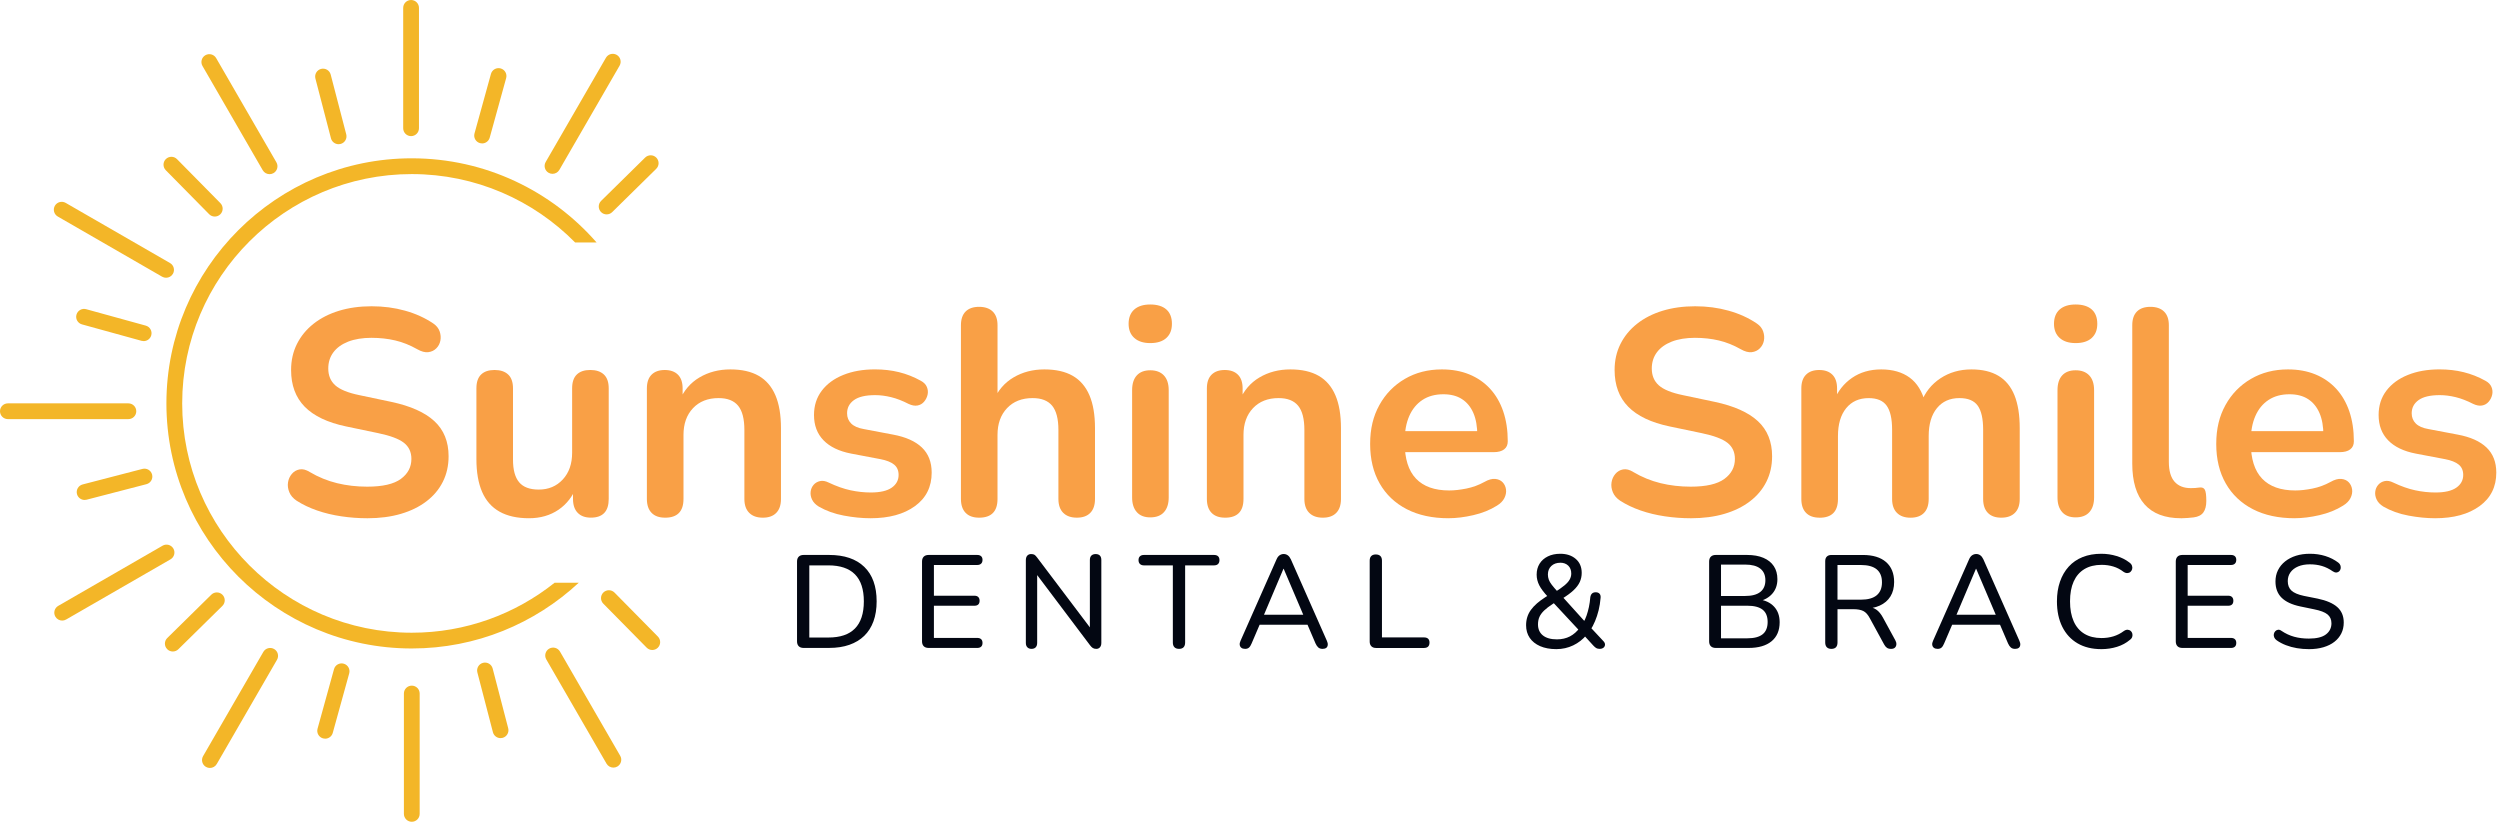 <svg xmlns="http://www.w3.org/2000/svg" width="195" height="65" viewBox="0 0 195 65" fill="none"><path d="M32.065 10.618C31.725 10.618 31.449 10.343 31.449 10.004V0.615C31.449 0.275 31.725 0 32.065 0C32.404 0 32.68 0.275 32.68 0.615V10.003C32.68 10.342 32.404 10.617 32.065 10.617V10.618Z" fill="#F3B628"></path><path d="M21.027 13.585C20.814 13.585 20.607 13.475 20.493 13.277L15.794 5.147C15.623 4.852 15.725 4.477 16.019 4.307C16.314 4.137 16.69 4.238 16.86 4.532L21.56 12.663C21.73 12.957 21.629 13.333 21.334 13.503C21.237 13.559 21.132 13.585 21.027 13.585Z" fill="#F3B628"></path><path d="M12.954 21.665C12.85 21.665 12.744 21.639 12.647 21.583L4.507 16.889C4.212 16.719 4.112 16.343 4.281 16.049C4.452 15.755 4.828 15.655 5.122 15.824L13.262 20.517C13.557 20.688 13.657 21.063 13.488 21.357C13.374 21.555 13.167 21.665 12.954 21.665Z" fill="#F3B628"></path><path d="M10.014 32.691H0.615C0.276 32.691 0 32.416 0 32.077C0 31.737 0.276 31.462 0.615 31.462H10.014C10.354 31.462 10.629 31.737 10.629 32.077C10.629 32.416 10.354 32.691 10.014 32.691Z" fill="#F3B628"></path><path d="M4.851 48.405C4.638 48.405 4.431 48.294 4.317 48.097C4.147 47.803 4.248 47.427 4.543 47.257L12.682 42.563C12.977 42.393 13.353 42.495 13.524 42.789C13.694 43.083 13.592 43.459 13.298 43.629L5.158 48.322C5.061 48.379 4.955 48.405 4.851 48.405Z" fill="#F3B628"></path><path d="M16.373 59.901C16.268 59.901 16.163 59.875 16.066 59.819C15.771 59.649 15.671 59.273 15.84 58.979L20.54 50.848C20.71 50.554 21.086 50.454 21.381 50.623C21.675 50.793 21.776 51.168 21.606 51.463L16.907 59.593C16.793 59.791 16.586 59.901 16.373 59.901Z" fill="#F3B628"></path><path d="M32.119 64.098C31.78 64.098 31.504 63.822 31.504 63.483V54.095C31.504 53.756 31.78 53.48 32.119 53.48C32.459 53.48 32.734 53.756 32.734 54.095V63.483C32.734 63.822 32.459 64.098 32.119 64.098Z" fill="#F3B628"></path><path d="M47.844 59.873C47.631 59.873 47.424 59.763 47.31 59.566L42.61 51.435C42.44 51.141 42.541 50.765 42.836 50.595C43.13 50.425 43.506 50.526 43.677 50.82L48.376 58.951C48.547 59.245 48.445 59.621 48.151 59.791C48.054 59.847 47.948 59.873 47.844 59.873Z" fill="#F3B628"></path><path d="M43.095 13.559C42.991 13.559 42.886 13.532 42.788 13.476C42.494 13.306 42.393 12.93 42.563 12.636L47.263 4.505C47.433 4.211 47.809 4.111 48.103 4.28C48.398 4.45 48.498 4.826 48.329 5.12L43.629 13.251C43.515 13.448 43.309 13.559 43.095 13.559Z" fill="#F3B628"></path><path d="M43.255 45.457C40.196 47.893 36.326 49.352 32.118 49.352C22.244 49.352 14.211 41.328 14.211 31.465C14.211 21.602 22.244 13.578 32.118 13.578C37.099 13.578 41.609 15.621 44.858 18.91H46.532C43.021 14.894 37.863 12.348 32.118 12.348C21.565 12.348 12.98 20.923 12.98 31.464C12.98 42.005 21.566 50.581 32.118 50.581C37.145 50.581 41.722 48.633 45.141 45.455H43.255V45.457Z" fill="#F3B628"></path><path d="M26.41 11.248C26.137 11.248 25.887 11.065 25.815 10.788L24.602 6.126C24.516 5.797 24.714 5.461 25.043 5.375C25.372 5.29 25.708 5.487 25.794 5.816L27.007 10.478C27.093 10.807 26.895 11.143 26.566 11.228C26.514 11.242 26.462 11.248 26.41 11.248Z" fill="#F3B628"></path><path d="M16.753 16.892C16.595 16.892 16.435 16.831 16.315 16.709L12.931 13.277C12.693 13.034 12.695 12.645 12.937 12.407C13.18 12.169 13.569 12.171 13.807 12.414L17.191 15.846C17.429 16.088 17.427 16.477 17.185 16.715C17.065 16.833 16.909 16.891 16.753 16.891V16.892Z" fill="#F3B628"></path><path d="M11.205 26.605C11.151 26.605 11.095 26.598 11.041 26.584L6.393 25.302C6.065 25.211 5.873 24.873 5.964 24.546C6.055 24.218 6.393 24.026 6.721 24.117L11.369 25.398C11.697 25.489 11.889 25.827 11.798 26.155C11.723 26.427 11.476 26.607 11.205 26.607V26.605Z" fill="#F3B628"></path><path d="M6.6 38.997C6.326 38.997 6.076 38.813 6.004 38.537C5.919 38.208 6.116 37.872 6.445 37.787L11.113 36.575C11.442 36.49 11.778 36.687 11.864 37.016C11.949 37.344 11.752 37.68 11.423 37.766L6.755 38.977C6.703 38.991 6.651 38.997 6.6 38.997Z" fill="#F3B628"></path><path d="M13.479 50.818C13.32 50.818 13.161 50.757 13.04 50.634C12.802 50.392 12.804 50.003 13.047 49.765L16.483 46.385C16.725 46.148 17.114 46.15 17.353 46.392C17.591 46.634 17.589 47.023 17.346 47.261L13.911 50.641C13.79 50.759 13.635 50.817 13.479 50.817V50.818Z" fill="#F3B628"></path><path d="M25.362 57.617C25.308 57.617 25.252 57.61 25.198 57.595C24.87 57.504 24.678 57.166 24.769 56.838L26.052 52.196C26.142 51.868 26.481 51.676 26.809 51.767C27.137 51.858 27.329 52.196 27.238 52.524L25.955 57.166C25.88 57.438 25.633 57.618 25.362 57.618V57.617Z" fill="#F3B628"></path><path d="M39.043 57.574C38.769 57.574 38.52 57.39 38.448 57.114L37.235 52.451C37.149 52.123 37.347 51.787 37.676 51.701C38.005 51.616 38.341 51.813 38.427 52.142L39.64 56.804C39.725 57.132 39.528 57.468 39.199 57.554C39.147 57.568 39.094 57.574 39.043 57.574Z" fill="#F3B628"></path><path d="M50.878 50.7C50.719 50.7 50.56 50.638 50.44 50.516L47.056 47.084C46.818 46.842 46.82 46.453 47.062 46.215C47.305 45.977 47.694 45.979 47.932 46.221L51.316 49.653C51.554 49.895 51.552 50.285 51.31 50.522C51.19 50.64 51.034 50.699 50.878 50.699V50.7Z" fill="#F3B628"></path><path d="M47.319 16.723C47.16 16.723 47 16.661 46.88 16.539C46.642 16.297 46.644 15.908 46.886 15.67L50.322 12.29C50.565 12.052 50.954 12.054 51.193 12.296C51.431 12.539 51.429 12.928 51.186 13.166L47.75 16.546C47.63 16.663 47.475 16.722 47.319 16.722V16.723Z" fill="#F3B628"></path><path d="M37.604 11.187C37.55 11.187 37.495 11.179 37.44 11.165C37.112 11.074 36.92 10.736 37.011 10.408L38.294 5.766C38.385 5.438 38.723 5.246 39.051 5.337C39.379 5.428 39.571 5.766 39.48 6.093L38.197 10.736C38.122 11.008 37.875 11.188 37.604 11.188V11.187Z" fill="#F3B628"></path><path d="M28.639 40.423C27.97 40.423 27.3 40.373 26.631 40.274C25.961 40.175 25.329 40.024 24.736 39.818C24.142 39.613 23.608 39.358 23.137 39.055C22.864 38.872 22.672 38.652 22.567 38.393C22.46 38.134 22.426 37.88 22.465 37.629C22.502 37.379 22.601 37.159 22.761 36.968C22.921 36.778 23.123 36.66 23.366 36.614C23.61 36.568 23.876 36.637 24.165 36.819C24.835 37.215 25.543 37.504 26.289 37.687C27.035 37.869 27.819 37.96 28.64 37.96C29.843 37.96 30.718 37.759 31.267 37.356C31.815 36.953 32.089 36.432 32.089 35.794C32.089 35.261 31.895 34.844 31.507 34.539C31.118 34.236 30.453 33.984 29.509 33.787L26.997 33.262C25.55 32.959 24.474 32.445 23.766 31.723C23.058 31.001 22.705 30.046 22.705 28.861C22.705 28.116 22.857 27.44 23.161 26.831C23.465 26.223 23.896 25.699 24.451 25.258C25.007 24.817 25.669 24.478 26.438 24.242C27.207 24.007 28.055 23.889 28.984 23.889C29.913 23.889 30.765 24.002 31.587 24.231C32.41 24.459 33.148 24.793 33.802 25.235C34.045 25.403 34.209 25.607 34.293 25.85C34.377 26.093 34.395 26.334 34.35 26.568C34.304 26.804 34.198 27.006 34.031 27.172C33.864 27.34 33.654 27.439 33.403 27.469C33.152 27.499 32.866 27.423 32.546 27.24C31.983 26.921 31.412 26.692 30.834 26.556C30.256 26.419 29.632 26.35 28.962 26.35C28.293 26.35 27.661 26.449 27.158 26.647C26.656 26.845 26.271 27.122 26.005 27.479C25.738 27.836 25.605 28.259 25.605 28.745C25.605 29.293 25.788 29.73 26.153 30.057C26.519 30.384 27.142 30.638 28.025 30.82L30.515 31.345C32.022 31.665 33.144 32.167 33.883 32.851C34.621 33.536 34.99 34.448 34.99 35.588C34.99 36.318 34.842 36.979 34.545 37.573C34.248 38.166 33.822 38.676 33.266 39.1C32.71 39.526 32.045 39.853 31.268 40.081C30.492 40.31 29.616 40.424 28.642 40.424L28.639 40.423Z" fill="#F9A046"></path><path d="M41.271 40.423C40.342 40.423 39.573 40.252 38.964 39.909C38.355 39.567 37.903 39.054 37.605 38.37C37.309 37.686 37.16 36.834 37.16 35.816V30.296C37.16 29.81 37.281 29.448 37.526 29.213C37.769 28.977 38.119 28.859 38.576 28.859C39.032 28.859 39.386 28.977 39.637 29.213C39.888 29.448 40.014 29.81 40.014 30.296V35.861C40.014 36.652 40.174 37.237 40.494 37.617C40.813 37.997 41.323 38.187 42.024 38.187C42.785 38.187 43.409 37.925 43.896 37.4C44.383 36.875 44.626 36.18 44.626 35.313V30.295C44.626 29.808 44.747 29.448 44.992 29.212C45.235 28.976 45.585 28.858 46.042 28.858C46.498 28.858 46.852 28.976 47.103 29.212C47.354 29.448 47.48 29.808 47.48 30.295V38.916C47.48 39.89 47.015 40.376 46.088 40.376C45.646 40.376 45.303 40.251 45.06 39.999C44.816 39.749 44.694 39.388 44.694 38.916V37.183L45.014 37.867C44.694 38.688 44.211 39.32 43.564 39.76C42.916 40.2 42.151 40.422 41.269 40.422L41.271 40.423Z" fill="#F9A046"></path><path d="M51.873 40.378C51.416 40.378 51.065 40.253 50.823 40.001C50.579 39.751 50.457 39.39 50.457 38.918V30.297C50.457 29.826 50.579 29.468 50.823 29.225C51.066 28.982 51.409 28.86 51.851 28.86C52.292 28.86 52.634 28.982 52.879 29.225C53.122 29.468 53.244 29.826 53.244 30.297V31.847L52.993 31.278C53.328 30.472 53.85 29.86 54.557 29.441C55.266 29.023 56.068 28.814 56.966 28.814C57.865 28.814 58.602 28.982 59.181 29.316C59.76 29.651 60.193 30.156 60.483 30.833C60.772 31.51 60.916 32.365 60.916 33.399V38.919C60.916 39.391 60.794 39.752 60.55 40.002C60.307 40.254 59.957 40.379 59.501 40.379C59.044 40.379 58.69 40.254 58.439 40.002C58.188 39.752 58.062 39.391 58.062 38.919V33.537C58.062 32.67 57.898 32.039 57.571 31.644C57.243 31.248 56.737 31.051 56.052 31.051C55.214 31.051 54.549 31.313 54.054 31.838C53.559 32.363 53.312 33.058 53.312 33.925V38.92C53.312 39.894 52.833 40.38 51.874 40.38L51.873 40.378Z" fill="#F9A046"></path><path d="M67.899 40.423C67.244 40.423 66.551 40.354 65.821 40.217C65.091 40.081 64.436 39.845 63.857 39.51C63.614 39.357 63.442 39.179 63.343 38.973C63.244 38.768 63.206 38.563 63.229 38.358C63.252 38.152 63.328 37.974 63.458 37.821C63.587 37.669 63.755 37.571 63.96 37.525C64.166 37.479 64.391 37.518 64.634 37.639C65.243 37.928 65.814 38.129 66.346 38.243C66.879 38.357 67.405 38.414 67.922 38.414C68.652 38.414 69.196 38.289 69.555 38.037C69.912 37.787 70.091 37.456 70.091 37.045C70.091 36.696 69.973 36.425 69.737 36.235C69.501 36.045 69.147 35.904 68.676 35.814L66.392 35.381C65.448 35.198 64.729 34.853 64.234 34.342C63.739 33.833 63.492 33.176 63.492 32.369C63.492 31.64 63.694 31.009 64.097 30.476C64.501 29.944 65.059 29.534 65.776 29.245C66.492 28.956 67.314 28.812 68.242 28.812C68.912 28.812 69.54 28.884 70.126 29.029C70.712 29.174 71.279 29.397 71.827 29.702C72.055 29.824 72.211 29.984 72.295 30.181C72.378 30.379 72.397 30.581 72.352 30.785C72.306 30.991 72.215 31.173 72.078 31.333C71.942 31.493 71.77 31.592 71.564 31.629C71.359 31.668 71.127 31.626 70.868 31.504C70.395 31.261 69.943 31.086 69.508 30.979C69.075 30.873 68.66 30.82 68.264 30.82C67.519 30.82 66.967 30.949 66.609 31.208C66.25 31.467 66.072 31.809 66.072 32.235C66.072 32.554 66.178 32.82 66.391 33.033C66.604 33.246 66.931 33.391 67.373 33.466L69.657 33.899C70.646 34.082 71.396 34.416 71.906 34.903C72.416 35.39 72.671 36.043 72.671 36.864C72.671 37.975 72.237 38.845 71.369 39.476C70.501 40.108 69.344 40.423 67.899 40.423Z" fill="#F9A046"></path><path d="M76.369 40.378C75.912 40.378 75.561 40.253 75.319 40.002C75.075 39.751 74.953 39.39 74.953 38.919V25.37C74.953 24.898 75.075 24.541 75.319 24.298C75.562 24.055 75.912 23.933 76.369 23.933C76.825 23.933 77.179 24.055 77.43 24.298C77.681 24.541 77.807 24.899 77.807 25.37V31.277H77.487C77.822 30.471 78.344 29.859 79.051 29.441C79.76 29.022 80.562 28.814 81.46 28.814C82.359 28.814 83.096 28.982 83.675 29.315C84.254 29.65 84.687 30.155 84.977 30.833C85.266 31.51 85.41 32.364 85.41 33.398V38.919C85.41 39.39 85.288 39.751 85.044 40.002C84.801 40.253 84.451 40.378 83.995 40.378C83.538 40.378 83.184 40.253 82.933 40.002C82.682 39.751 82.556 39.39 82.556 38.919V33.536C82.556 32.669 82.392 32.039 82.065 31.643C81.737 31.248 81.231 31.051 80.546 31.051C79.708 31.051 79.043 31.313 78.548 31.837C78.053 32.362 77.806 33.057 77.806 33.924V38.919C77.806 39.893 77.327 40.379 76.368 40.379L76.369 40.378Z" fill="#F9A046"></path><path d="M89.72 26.761C89.188 26.761 88.773 26.628 88.476 26.361C88.18 26.095 88.031 25.727 88.031 25.255C88.031 24.784 88.18 24.396 88.476 24.138C88.773 23.879 89.188 23.75 89.72 23.75C90.253 23.75 90.687 23.879 90.976 24.138C91.266 24.396 91.41 24.769 91.41 25.255C91.41 25.741 91.264 26.095 90.976 26.361C90.687 26.627 90.268 26.761 89.72 26.761ZM89.72 40.355C89.264 40.355 88.913 40.219 88.671 39.945C88.427 39.672 88.305 39.292 88.305 38.805V30.434C88.305 29.932 88.427 29.548 88.671 29.282C88.914 29.016 89.264 28.882 89.72 28.882C90.177 28.882 90.531 29.016 90.782 29.282C91.032 29.548 91.159 29.932 91.159 30.434V38.805C91.159 39.292 91.037 39.672 90.793 39.945C90.55 40.219 90.192 40.355 89.72 40.355Z" fill="#F9A046"></path><path d="M95.552 40.378C95.096 40.378 94.745 40.253 94.502 40.001C94.259 39.751 94.137 39.39 94.137 38.918V30.297C94.137 29.826 94.259 29.468 94.502 29.225C94.746 28.982 95.088 28.86 95.53 28.86C95.972 28.86 96.314 28.982 96.558 29.225C96.802 29.468 96.924 29.826 96.924 30.297V31.847L96.673 31.278C97.007 30.472 97.53 29.86 98.237 29.441C98.945 29.023 99.748 28.814 100.646 28.814C101.544 28.814 102.282 28.982 102.861 29.316C103.439 29.651 103.873 30.156 104.162 30.833C104.452 31.51 104.596 32.365 104.596 33.399V38.919C104.596 39.391 104.473 39.752 104.23 40.002C103.987 40.254 103.637 40.379 103.18 40.379C102.724 40.379 102.37 40.254 102.119 40.002C101.868 39.752 101.742 39.391 101.742 38.919V33.537C101.742 32.67 101.578 32.039 101.251 31.644C100.923 31.248 100.417 31.051 99.732 31.051C98.894 31.051 98.229 31.313 97.733 31.838C97.238 32.363 96.992 33.058 96.992 33.925V38.92C96.992 39.894 96.512 40.38 95.553 40.38L95.552 40.378Z" fill="#F9A046"></path><path d="M112.991 40.423C111.727 40.423 110.639 40.187 109.725 39.716C108.812 39.244 108.107 38.575 107.613 37.708C107.118 36.841 106.871 35.815 106.871 34.629C106.871 33.442 107.111 32.462 107.591 31.595C108.07 30.728 108.733 30.048 109.578 29.554C110.423 29.061 111.385 28.814 112.466 28.814C113.258 28.814 113.969 28.943 114.601 29.202C115.232 29.46 115.774 29.833 116.223 30.319C116.672 30.806 117.015 31.395 117.251 32.087C117.487 32.779 117.605 33.558 117.605 34.424C117.605 34.698 117.51 34.907 117.32 35.051C117.129 35.196 116.859 35.268 116.509 35.268H109.18V33.626H115.596L115.23 33.968C115.23 33.269 115.128 32.684 114.922 32.212C114.716 31.74 114.42 31.379 114.032 31.129C113.645 30.878 113.161 30.752 112.582 30.752C111.943 30.752 111.399 30.9 110.949 31.197C110.5 31.493 110.158 31.912 109.921 32.451C109.685 32.99 109.567 33.633 109.567 34.378V34.538C109.567 35.785 109.86 36.716 110.447 37.332C111.033 37.948 111.897 38.256 113.039 38.256C113.435 38.256 113.88 38.207 114.375 38.108C114.869 38.009 115.337 37.837 115.779 37.594C116.098 37.412 116.379 37.332 116.624 37.355C116.867 37.378 117.062 37.466 117.206 37.617C117.35 37.77 117.438 37.955 117.468 38.176C117.498 38.396 117.456 38.62 117.343 38.849C117.229 39.077 117.034 39.274 116.761 39.441C116.228 39.776 115.615 40.023 114.922 40.182C114.23 40.342 113.586 40.421 112.993 40.421L112.991 40.423Z" fill="#F9A046"></path><path d="M131.875 40.423C131.205 40.423 130.535 40.373 129.865 40.274C129.195 40.175 128.563 40.024 127.97 39.818C127.377 39.613 126.843 39.358 126.372 39.055C126.098 38.872 125.907 38.652 125.801 38.393C125.695 38.134 125.66 37.88 125.699 37.629C125.737 37.379 125.836 37.159 125.996 36.968C126.155 36.778 126.357 36.66 126.6 36.614C126.844 36.568 127.11 36.637 127.4 36.819C128.069 37.215 128.777 37.504 129.523 37.687C130.269 37.869 131.054 37.96 131.875 37.96C133.077 37.96 133.953 37.759 134.501 37.356C135.05 36.953 135.323 36.432 135.323 35.794C135.323 35.261 135.129 34.844 134.741 34.539C134.353 34.236 133.687 33.984 132.743 33.787L130.232 33.262C128.785 32.959 127.709 32.445 127.001 31.723C126.292 31.001 125.939 30.046 125.939 28.861C125.939 28.116 126.091 27.44 126.396 26.831C126.7 26.223 127.13 25.699 127.686 25.258C128.242 24.817 128.904 24.478 129.673 24.242C130.442 24.007 131.29 23.889 132.219 23.889C133.147 23.889 134 24.002 134.822 24.231C135.644 24.459 136.383 24.793 137.036 25.235C137.28 25.403 137.444 25.607 137.527 25.85C137.611 26.093 137.63 26.334 137.585 26.568C137.539 26.804 137.432 27.006 137.265 27.172C137.098 27.34 136.888 27.439 136.637 27.469C136.387 27.499 136.1 27.423 135.781 27.24C135.218 26.921 134.646 26.692 134.069 26.556C133.49 26.419 132.866 26.35 132.197 26.35C131.527 26.35 130.895 26.449 130.393 26.647C129.89 26.845 129.506 27.122 129.239 27.479C128.973 27.836 128.839 28.259 128.839 28.745C128.839 29.293 129.022 29.73 129.388 30.057C129.753 30.384 130.377 30.638 131.26 30.82L133.749 31.345C135.256 31.665 136.378 32.167 137.117 32.851C137.855 33.536 138.224 34.448 138.224 35.588C138.224 36.318 138.076 36.979 137.779 37.573C137.483 38.166 137.056 38.676 136.501 39.1C135.945 39.526 135.279 39.853 134.502 40.081C133.725 40.31 132.851 40.424 131.876 40.424L131.875 40.423Z" fill="#F9A046"></path><path d="M141.919 40.378C141.463 40.378 141.112 40.253 140.87 40.001C140.626 39.751 140.504 39.39 140.504 38.918V30.297C140.504 29.826 140.626 29.468 140.87 29.225C141.113 28.982 141.456 28.86 141.897 28.86C142.339 28.86 142.681 28.982 142.925 29.225C143.169 29.468 143.291 29.826 143.291 30.297V31.962L143.04 31.278C143.344 30.517 143.816 29.917 144.456 29.476C145.095 29.035 145.857 28.814 146.739 28.814C147.622 28.814 148.375 29.027 148.954 29.453C149.533 29.878 149.936 30.533 150.164 31.414H149.844C150.148 30.609 150.651 29.974 151.351 29.51C152.051 29.047 152.859 28.814 153.772 28.814C154.624 28.814 155.328 28.982 155.884 29.316C156.44 29.651 156.855 30.156 157.128 30.833C157.402 31.51 157.539 32.365 157.539 33.399V38.919C157.539 39.391 157.414 39.752 157.162 40.002C156.911 40.254 156.557 40.379 156.1 40.379C155.644 40.379 155.293 40.254 155.051 40.002C154.807 39.752 154.685 39.391 154.685 38.919V33.514C154.685 32.662 154.544 32.039 154.263 31.644C153.981 31.248 153.506 31.051 152.836 31.051C152.09 31.051 151.504 31.313 151.078 31.838C150.652 32.363 150.438 33.089 150.438 34.017V38.921C150.438 39.393 150.316 39.754 150.073 40.004C149.829 40.256 149.479 40.381 149.023 40.381C148.566 40.381 148.212 40.256 147.962 40.004C147.711 39.754 147.584 39.393 147.584 38.921V33.516C147.584 32.664 147.443 32.041 147.162 31.646C146.88 31.25 146.412 31.053 145.758 31.053C145.013 31.053 144.427 31.315 144 31.84C143.574 32.365 143.361 33.091 143.361 34.019V38.923C143.361 39.897 142.882 40.383 141.923 40.383L141.919 40.378Z" fill="#F9A046"></path><path d="M161.9 26.761C161.367 26.761 160.953 26.628 160.656 26.361C160.359 26.095 160.211 25.727 160.211 25.255C160.211 24.784 160.359 24.396 160.656 24.138C160.953 23.879 161.367 23.75 161.9 23.75C162.433 23.75 162.866 23.879 163.156 24.138C163.445 24.396 163.589 24.769 163.589 25.255C163.589 25.741 163.444 26.095 163.156 26.361C162.866 26.627 162.448 26.761 161.9 26.761ZM161.9 40.355C161.444 40.355 161.093 40.219 160.85 39.945C160.607 39.672 160.485 39.292 160.485 38.805V30.434C160.485 29.932 160.606 29.548 160.85 29.282C161.094 29.016 161.444 28.882 161.9 28.882C162.357 28.882 162.711 29.016 162.961 29.282C163.212 29.548 163.339 29.932 163.339 30.434V38.805C163.339 39.292 163.216 39.672 162.973 39.945C162.73 40.219 162.371 40.355 161.9 40.355Z" fill="#F9A046"></path><path d="M170.129 40.423C168.865 40.423 167.915 40.062 167.275 39.34C166.636 38.618 166.316 37.558 166.316 36.158V25.37C166.316 24.898 166.438 24.541 166.682 24.298C166.926 24.055 167.275 23.933 167.732 23.933C168.188 23.933 168.543 24.055 168.793 24.298C169.044 24.541 169.17 24.899 169.17 25.37V36.022C169.17 36.721 169.319 37.239 169.615 37.572C169.912 37.907 170.334 38.074 170.883 38.074C171.005 38.074 171.119 38.071 171.225 38.063C171.332 38.056 171.438 38.044 171.545 38.028C171.758 37.998 171.902 38.056 171.978 38.2C172.055 38.345 172.092 38.637 172.092 39.078C172.092 39.458 172.016 39.755 171.863 39.968C171.711 40.181 171.46 40.31 171.11 40.356C170.958 40.371 170.798 40.387 170.631 40.402C170.463 40.417 170.295 40.425 170.128 40.425L170.129 40.423Z" fill="#F9A046"></path><path d="M178.987 40.423C177.723 40.423 176.635 40.187 175.721 39.716C174.808 39.244 174.103 38.575 173.609 37.708C173.114 36.841 172.867 35.815 172.867 34.629C172.867 33.442 173.107 32.462 173.587 31.595C174.066 30.728 174.729 30.048 175.574 29.554C176.419 29.061 177.381 28.814 178.462 28.814C179.254 28.814 179.966 28.943 180.598 29.202C181.229 29.46 181.77 29.833 182.219 30.319C182.668 30.806 183.011 31.395 183.247 32.087C183.483 32.779 183.601 33.558 183.601 34.424C183.601 34.698 183.506 34.907 183.316 35.051C183.126 35.196 182.855 35.268 182.505 35.268H175.176V33.626H181.592L181.226 33.968C181.226 33.269 181.124 32.684 180.918 32.212C180.712 31.74 180.416 31.379 180.028 31.129C179.641 30.878 179.157 30.752 178.578 30.752C177.939 30.752 177.395 30.9 176.945 31.197C176.496 31.493 176.154 31.912 175.918 32.451C175.681 32.99 175.563 33.633 175.563 34.378V34.538C175.563 35.785 175.856 36.716 176.443 37.332C177.029 37.948 177.893 38.256 179.035 38.256C179.431 38.256 179.876 38.207 180.371 38.108C180.865 38.009 181.333 37.837 181.775 37.594C182.095 37.412 182.376 37.332 182.62 37.355C182.863 37.378 183.058 37.466 183.202 37.617C183.346 37.77 183.434 37.955 183.464 38.176C183.494 38.396 183.453 38.62 183.339 38.849C183.225 39.077 183.031 39.274 182.757 39.441C182.224 39.776 181.611 40.023 180.918 40.182C180.226 40.342 179.582 40.421 178.989 40.421L178.987 40.423Z" fill="#F9A046"></path><path d="M189.938 40.423C189.283 40.423 188.59 40.354 187.86 40.217C187.129 40.081 186.475 39.845 185.896 39.51C185.653 39.357 185.481 39.179 185.382 38.973C185.283 38.768 185.245 38.563 185.268 38.358C185.291 38.152 185.367 37.974 185.497 37.821C185.627 37.669 185.794 37.571 186 37.525C186.205 37.479 186.43 37.518 186.673 37.639C187.282 37.928 187.853 38.129 188.385 38.243C188.918 38.357 189.444 38.414 189.961 38.414C190.691 38.414 191.235 38.289 191.594 38.037C191.951 37.787 192.131 37.456 192.131 37.045C192.131 36.696 192.012 36.425 191.776 36.235C191.54 36.045 191.186 35.904 190.715 35.814L188.431 35.381C187.487 35.198 186.768 34.853 186.273 34.342C185.778 33.833 185.532 33.176 185.532 32.369C185.532 31.64 185.733 31.009 186.136 30.476C186.54 29.944 187.098 29.534 187.815 29.245C188.531 28.956 189.353 28.812 190.281 28.812C190.951 28.812 191.579 28.884 192.165 29.029C192.751 29.174 193.318 29.397 193.866 29.702C194.094 29.824 194.25 29.984 194.334 30.181C194.417 30.379 194.436 30.581 194.391 30.785C194.345 30.991 194.254 31.173 194.117 31.333C193.981 31.493 193.809 31.592 193.603 31.629C193.398 31.668 193.166 31.626 192.907 31.504C192.435 31.261 191.982 31.086 191.549 30.979C191.115 30.873 190.699 30.82 190.304 30.82C189.559 30.82 189.007 30.949 188.649 31.208C188.29 31.467 188.112 31.809 188.112 32.235C188.112 32.554 188.218 32.82 188.431 33.033C188.645 33.246 188.972 33.391 189.413 33.466L191.697 33.899C192.686 34.082 193.436 34.416 193.946 34.903C194.456 35.39 194.711 36.043 194.711 36.864C194.711 37.975 194.277 38.845 193.409 39.476C192.541 40.108 191.385 40.423 189.939 40.423H189.938Z" fill="#F9A046"></path><path d="M62.683 50.539C62.518 50.539 62.392 50.495 62.302 50.406C62.213 50.317 62.168 50.19 62.168 50.025V43.801C62.168 43.636 62.213 43.509 62.302 43.42C62.391 43.331 62.518 43.286 62.683 43.286H64.671C65.859 43.286 66.774 43.596 67.415 44.217C68.057 44.838 68.378 45.734 68.378 46.907C68.378 47.49 68.296 48.008 68.131 48.461C67.966 48.914 67.725 49.292 67.41 49.597C67.094 49.902 66.708 50.136 66.251 50.296C65.795 50.457 65.267 50.538 64.671 50.538H62.683V50.539ZM63.126 49.727H64.609C65.076 49.727 65.482 49.668 65.824 49.551C66.168 49.434 66.454 49.26 66.684 49.026C66.914 48.794 67.087 48.5 67.204 48.147C67.321 47.794 67.38 47.381 67.38 46.907C67.38 45.968 67.148 45.265 66.685 44.798C66.222 44.332 65.53 44.099 64.609 44.099H63.126V49.727Z" fill="#030712"></path><path d="M72.433 50.539C72.268 50.539 72.141 50.495 72.052 50.406C71.963 50.317 71.918 50.19 71.918 50.025V43.801C71.918 43.636 71.963 43.509 72.052 43.42C72.141 43.331 72.268 43.286 72.433 43.286H76.223C76.353 43.286 76.455 43.319 76.527 43.384C76.599 43.45 76.636 43.544 76.636 43.667C76.636 43.797 76.6 43.897 76.527 43.965C76.455 44.034 76.353 44.069 76.223 44.069H72.845V46.466H76.007C76.137 46.466 76.237 46.5 76.305 46.569C76.374 46.638 76.409 46.734 76.409 46.857C76.409 46.987 76.374 47.085 76.305 47.15C76.237 47.215 76.137 47.248 76.007 47.248H72.845V49.758H76.223C76.353 49.758 76.455 49.79 76.527 49.856C76.599 49.921 76.636 50.019 76.636 50.149C76.636 50.279 76.6 50.378 76.527 50.442C76.455 50.507 76.353 50.54 76.223 50.54H72.433V50.539Z" fill="#030712"></path><path d="M80.459 50.612C80.321 50.612 80.213 50.571 80.134 50.489C80.054 50.406 80.016 50.294 80.016 50.15V43.699C80.016 43.541 80.053 43.421 80.128 43.339C80.204 43.257 80.304 43.216 80.427 43.216C80.544 43.216 80.633 43.237 80.695 43.277C80.756 43.318 80.825 43.39 80.9 43.493L85.267 49.275H85.01V43.679C85.01 43.528 85.05 43.413 85.128 43.335C85.207 43.257 85.318 43.217 85.462 43.217C85.607 43.217 85.716 43.257 85.791 43.335C85.867 43.414 85.904 43.529 85.904 43.679V50.15C85.904 50.294 85.868 50.406 85.796 50.489C85.724 50.571 85.629 50.612 85.513 50.612C85.403 50.612 85.312 50.59 85.24 50.545C85.168 50.5 85.094 50.427 85.018 50.324L80.662 44.542H80.899V50.149C80.899 50.293 80.862 50.405 80.787 50.488C80.711 50.57 80.602 50.611 80.457 50.611L80.459 50.612Z" fill="#030712"></path><path d="M91.966 50.611C91.808 50.611 91.688 50.569 91.605 50.483C91.523 50.397 91.482 50.275 91.482 50.118V44.1H89.227C89.096 44.1 88.993 44.063 88.918 43.992C88.842 43.919 88.805 43.818 88.805 43.688C88.805 43.557 88.842 43.458 88.918 43.389C88.993 43.321 89.096 43.286 89.227 43.286H94.695C94.832 43.286 94.938 43.321 95.01 43.389C95.082 43.458 95.118 43.557 95.118 43.688C95.118 43.818 95.082 43.919 95.01 43.992C94.938 44.063 94.833 44.1 94.695 44.1H92.44V50.118C92.44 50.275 92.4 50.397 92.322 50.483C92.243 50.569 92.125 50.611 91.967 50.611H91.966Z" fill="#030712"></path><path d="M97.121 50.612C96.998 50.612 96.9 50.584 96.828 50.529C96.756 50.474 96.713 50.399 96.699 50.303C96.686 50.207 96.706 50.1 96.761 49.983L99.572 43.626C99.634 43.482 99.713 43.377 99.809 43.312C99.905 43.247 100.012 43.213 100.129 43.213C100.246 43.213 100.35 43.246 100.443 43.312C100.536 43.376 100.617 43.482 100.686 43.626L103.497 49.983C103.552 50.1 103.574 50.208 103.564 50.308C103.553 50.407 103.514 50.483 103.446 50.534C103.377 50.586 103.281 50.612 103.157 50.612C103.02 50.612 102.91 50.575 102.827 50.503C102.745 50.431 102.673 50.327 102.611 50.189L101.88 48.481L102.323 48.728H97.914L98.357 48.481L97.626 50.189C97.564 50.34 97.495 50.448 97.42 50.514C97.345 50.578 97.245 50.612 97.121 50.612ZM100.108 44.367L98.501 48.164L98.254 47.948H101.982L101.745 48.164L100.128 44.367H100.107H100.108Z" fill="#030712"></path><path d="M107.32 50.54C107.168 50.54 107.05 50.495 106.964 50.406C106.879 50.318 106.836 50.198 106.836 50.046V43.73C106.836 43.573 106.877 43.453 106.959 43.37C107.042 43.288 107.159 43.247 107.309 43.247C107.46 43.247 107.587 43.288 107.67 43.37C107.752 43.453 107.793 43.573 107.793 43.73V49.718H111.068C111.212 49.718 111.321 49.752 111.393 49.821C111.465 49.89 111.501 49.989 111.501 50.119C111.501 50.257 111.466 50.361 111.393 50.434C111.321 50.505 111.213 50.542 111.068 50.542H107.319L107.32 50.54Z" fill="#030712"></path><path d="M121.394 50.632C120.906 50.632 120.486 50.555 120.132 50.401C119.778 50.246 119.507 50.03 119.318 49.753C119.129 49.475 119.035 49.147 119.035 48.77C119.035 48.543 119.066 48.33 119.128 48.132C119.19 47.933 119.284 47.746 119.411 47.572C119.539 47.396 119.696 47.227 119.885 47.062C120.075 46.898 120.292 46.737 120.539 46.579L120.879 46.363L120.745 46.559C120.422 46.215 120.195 45.913 120.06 45.648C119.926 45.384 119.859 45.107 119.859 44.819C119.859 44.497 119.935 44.214 120.086 43.971C120.237 43.728 120.452 43.537 120.73 43.4C121.007 43.263 121.332 43.194 121.703 43.194C122.197 43.194 122.599 43.328 122.909 43.595C123.218 43.862 123.373 44.226 123.373 44.685C123.373 44.939 123.322 45.176 123.223 45.395C123.124 45.614 122.961 45.83 122.734 46.043C122.508 46.256 122.198 46.482 121.808 46.722L121.818 46.486L123.703 48.574H123.497C123.593 48.409 123.678 48.224 123.75 48.018C123.822 47.813 123.883 47.59 123.935 47.349C123.986 47.109 124.022 46.856 124.043 46.589C124.064 46.458 124.108 46.361 124.177 46.296C124.246 46.231 124.342 46.197 124.465 46.197C124.596 46.197 124.695 46.235 124.764 46.31C124.833 46.385 124.86 46.492 124.847 46.63C124.819 46.973 124.767 47.296 124.692 47.602C124.617 47.907 124.524 48.191 124.414 48.45C124.304 48.711 124.18 48.948 124.043 49.16L124.033 48.903L125.052 49.994C125.148 50.09 125.194 50.186 125.191 50.282C125.188 50.378 125.148 50.457 125.073 50.519C124.998 50.58 124.898 50.611 124.774 50.611C124.665 50.611 124.575 50.59 124.507 50.55C124.438 50.509 124.363 50.443 124.28 50.355L123.518 49.521H123.755C123.467 49.87 123.118 50.143 122.709 50.339C122.301 50.534 121.863 50.632 121.396 50.632H121.394ZM121.436 49.87C121.82 49.87 122.16 49.793 122.455 49.639C122.751 49.484 123.011 49.253 123.238 48.944L123.217 49.221L121.044 46.886L121.415 46.907L121.106 47.113C120.831 47.291 120.609 47.461 120.441 47.622C120.273 47.784 120.151 47.95 120.076 48.121C120 48.292 119.963 48.488 119.963 48.707C119.963 49.07 120.09 49.355 120.344 49.561C120.598 49.766 120.963 49.87 121.436 49.87V49.87ZM121.703 43.894C121.415 43.894 121.181 43.978 121.003 44.146C120.825 44.314 120.736 44.535 120.736 44.81C120.736 44.947 120.758 45.079 120.803 45.205C120.848 45.332 120.926 45.469 121.04 45.616C121.153 45.763 121.312 45.95 121.518 46.177L121.281 46.187C121.597 45.988 121.847 45.811 122.033 45.657C122.218 45.502 122.353 45.352 122.434 45.204C122.517 45.057 122.558 44.9 122.558 44.736C122.558 44.475 122.478 44.269 122.321 44.118C122.163 43.967 121.956 43.891 121.702 43.891L121.703 43.894Z" fill="#030712"></path><path d="M133.828 50.539C133.662 50.539 133.536 50.495 133.446 50.406C133.356 50.317 133.312 50.19 133.312 50.025V43.801C133.312 43.636 133.357 43.509 133.446 43.42C133.535 43.331 133.662 43.286 133.828 43.286H136.269C136.77 43.286 137.198 43.361 137.551 43.513C137.904 43.664 138.173 43.88 138.359 44.161C138.544 44.442 138.637 44.781 138.637 45.179C138.637 45.625 138.506 45.998 138.245 46.301C137.984 46.602 137.627 46.805 137.175 46.908V46.754C137.682 46.815 138.082 47.002 138.375 47.314C138.666 47.626 138.813 48.033 138.813 48.533C138.813 49.178 138.602 49.673 138.179 50.02C137.757 50.366 137.161 50.539 136.392 50.539H133.828ZM134.239 46.486H136.124C136.645 46.486 137.039 46.382 137.303 46.172C137.567 45.964 137.7 45.66 137.7 45.261C137.7 44.863 137.567 44.56 137.303 44.352C137.039 44.143 136.646 44.037 136.124 44.037H134.239V46.485V46.486ZM134.239 49.788H136.289C136.825 49.788 137.223 49.684 137.484 49.474C137.745 49.265 137.876 48.944 137.876 48.512C137.876 48.08 137.745 47.761 137.484 47.555C137.223 47.349 136.825 47.246 136.289 47.246H134.239V49.787V49.788Z" fill="#030712"></path><path d="M142.84 50.612C142.689 50.612 142.573 50.569 142.49 50.483C142.408 50.398 142.367 50.276 142.367 50.118V43.771C142.367 43.613 142.41 43.493 142.496 43.411C142.581 43.328 142.7 43.288 142.851 43.288H145.302C146.084 43.288 146.687 43.471 147.109 43.837C147.531 44.205 147.742 44.724 147.742 45.397C147.742 45.836 147.646 46.211 147.454 46.522C147.261 46.834 146.983 47.072 146.619 47.237C146.255 47.402 145.816 47.484 145.301 47.484L145.404 47.34H145.631C145.905 47.34 146.144 47.409 146.346 47.546C146.549 47.684 146.729 47.903 146.887 48.205L147.835 49.943C147.896 50.053 147.924 50.159 147.917 50.262C147.91 50.365 147.872 50.449 147.805 50.515C147.736 50.579 147.636 50.613 147.506 50.613C147.368 50.613 147.258 50.584 147.177 50.525C147.094 50.467 147.022 50.379 146.96 50.263L145.848 48.226C145.696 47.938 145.525 47.748 145.333 47.656C145.141 47.563 144.883 47.517 144.561 47.517H143.325V50.119C143.325 50.277 143.285 50.399 143.207 50.484C143.128 50.57 143.006 50.613 142.841 50.613L142.84 50.612ZM143.324 46.775H145.147C145.696 46.775 146.108 46.66 146.383 46.431C146.658 46.201 146.794 45.863 146.794 45.417C146.794 44.972 146.656 44.636 146.383 44.409C146.108 44.183 145.696 44.07 145.147 44.07H143.324V46.776V46.775Z" fill="#030712"></path><path d="M151.137 50.612C151.014 50.612 150.916 50.584 150.843 50.529C150.771 50.474 150.729 50.399 150.715 50.303C150.701 50.207 150.722 50.1 150.777 49.983L153.589 43.626C153.65 43.482 153.73 43.377 153.826 43.312C153.922 43.247 154.029 43.213 154.146 43.213C154.263 43.213 154.367 43.246 154.46 43.312C154.553 43.376 154.633 43.482 154.702 43.626L157.513 49.983C157.569 50.1 157.591 50.208 157.58 50.308C157.57 50.407 157.53 50.483 157.462 50.534C157.393 50.586 157.297 50.612 157.174 50.612C157.036 50.612 156.926 50.575 156.844 50.503C156.761 50.431 156.689 50.327 156.628 50.189L155.896 48.481L156.339 48.728H151.931L152.374 48.481L151.643 50.189C151.581 50.34 151.512 50.448 151.437 50.514C151.362 50.578 151.261 50.612 151.138 50.612H151.137ZM154.123 44.367L152.516 48.164L152.268 47.948H155.997L155.76 48.164L154.142 44.367H154.122H154.123Z" fill="#030712"></path><path d="M163.902 50.632C163.182 50.632 162.563 50.481 162.048 50.179C161.533 49.878 161.137 49.447 160.858 48.889C160.58 48.329 160.441 47.67 160.441 46.908C160.441 46.339 160.52 45.826 160.679 45.37C160.836 44.914 161.063 44.523 161.359 44.197C161.654 43.872 162.016 43.623 162.445 43.451C162.874 43.28 163.36 43.194 163.902 43.194C164.314 43.194 164.711 43.253 165.092 43.37C165.473 43.486 165.801 43.651 166.076 43.863C166.186 43.938 166.258 44.024 166.292 44.12C166.327 44.216 166.332 44.307 166.308 44.392C166.284 44.478 166.239 44.55 166.174 44.608C166.11 44.667 166.028 44.697 165.932 44.701C165.836 44.704 165.733 44.669 165.623 44.593C165.383 44.408 165.119 44.272 164.835 44.187C164.55 44.101 164.246 44.058 163.924 44.058C163.396 44.058 162.948 44.17 162.58 44.392C162.212 44.616 161.934 44.937 161.745 45.36C161.556 45.781 161.462 46.298 161.462 46.908C161.462 47.519 161.556 48.028 161.745 48.457C161.934 48.886 162.212 49.211 162.58 49.434C162.948 49.658 163.395 49.768 163.924 49.768C164.247 49.768 164.554 49.723 164.846 49.635C165.137 49.546 165.407 49.408 165.654 49.224C165.764 49.148 165.865 49.114 165.958 49.12C166.051 49.128 166.128 49.157 166.19 49.208C166.252 49.259 166.295 49.328 166.319 49.413C166.343 49.499 166.341 49.587 166.313 49.675C166.286 49.764 166.225 49.843 166.128 49.912C165.846 50.152 165.512 50.333 165.125 50.453C164.737 50.573 164.33 50.633 163.904 50.633L163.902 50.632Z" fill="#030712"></path><path d="M170.226 50.539C170.061 50.539 169.934 50.495 169.845 50.406C169.755 50.317 169.711 50.19 169.711 50.025V43.801C169.711 43.636 169.756 43.509 169.845 43.42C169.933 43.331 170.061 43.286 170.226 43.286H174.016C174.146 43.286 174.248 43.319 174.32 43.384C174.392 43.45 174.429 43.544 174.429 43.667C174.429 43.797 174.393 43.897 174.32 43.965C174.248 44.034 174.146 44.069 174.016 44.069H170.638V46.466H173.8C173.93 46.466 174.029 46.5 174.098 46.569C174.167 46.638 174.202 46.734 174.202 46.857C174.202 46.987 174.167 47.085 174.098 47.15C174.029 47.215 173.93 47.248 173.8 47.248H170.638V49.758H174.016C174.146 49.758 174.248 49.79 174.32 49.856C174.392 49.921 174.429 50.019 174.429 50.149C174.429 50.279 174.393 50.378 174.32 50.442C174.248 50.507 174.146 50.54 174.016 50.54H170.226V50.539Z" fill="#030712"></path><path d="M180.093 50.633C179.77 50.633 179.458 50.607 179.156 50.556C178.854 50.505 178.569 50.427 178.302 50.324C178.034 50.221 177.794 50.094 177.581 49.943C177.491 49.882 177.428 49.806 177.391 49.717C177.353 49.628 177.343 49.54 177.359 49.455C177.376 49.369 177.415 49.295 177.472 49.233C177.531 49.172 177.601 49.134 177.683 49.121C177.766 49.107 177.854 49.134 177.951 49.203C178.266 49.416 178.597 49.571 178.944 49.666C179.291 49.763 179.673 49.81 180.092 49.81C180.696 49.81 181.141 49.701 181.426 49.482C181.711 49.263 181.853 48.975 181.853 48.618C181.853 48.322 181.75 48.092 181.544 47.923C181.338 47.755 180.991 47.623 180.504 47.526L179.412 47.3C178.766 47.163 178.284 46.937 177.965 46.621C177.646 46.306 177.487 45.884 177.487 45.355C177.487 45.032 177.551 44.739 177.682 44.475C177.813 44.211 177.998 43.983 178.238 43.791C178.478 43.599 178.761 43.452 179.087 43.348C179.413 43.245 179.776 43.194 180.174 43.194C180.599 43.194 180.999 43.252 181.374 43.369C181.748 43.486 182.086 43.657 182.388 43.884C182.471 43.945 182.525 44.019 182.553 44.105C182.58 44.19 182.586 44.275 182.569 44.357C182.551 44.44 182.514 44.509 182.456 44.563C182.398 44.618 182.326 44.648 182.24 44.656C182.154 44.663 182.06 44.632 181.957 44.563C181.682 44.371 181.401 44.232 181.113 44.147C180.824 44.061 180.509 44.018 180.165 44.018C179.821 44.018 179.511 44.074 179.254 44.183C178.997 44.293 178.798 44.445 178.657 44.641C178.516 44.836 178.446 45.065 178.446 45.326C178.446 45.641 178.542 45.888 178.734 46.066C178.926 46.245 179.249 46.382 179.702 46.478L180.784 46.694C181.47 46.838 181.98 47.059 182.313 47.357C182.646 47.656 182.812 48.055 182.812 48.556C182.812 48.871 182.749 49.156 182.622 49.41C182.495 49.663 182.315 49.882 182.081 50.063C181.847 50.245 181.563 50.386 181.227 50.485C180.89 50.584 180.512 50.634 180.094 50.634L180.093 50.633Z" fill="#030712"></path></svg>